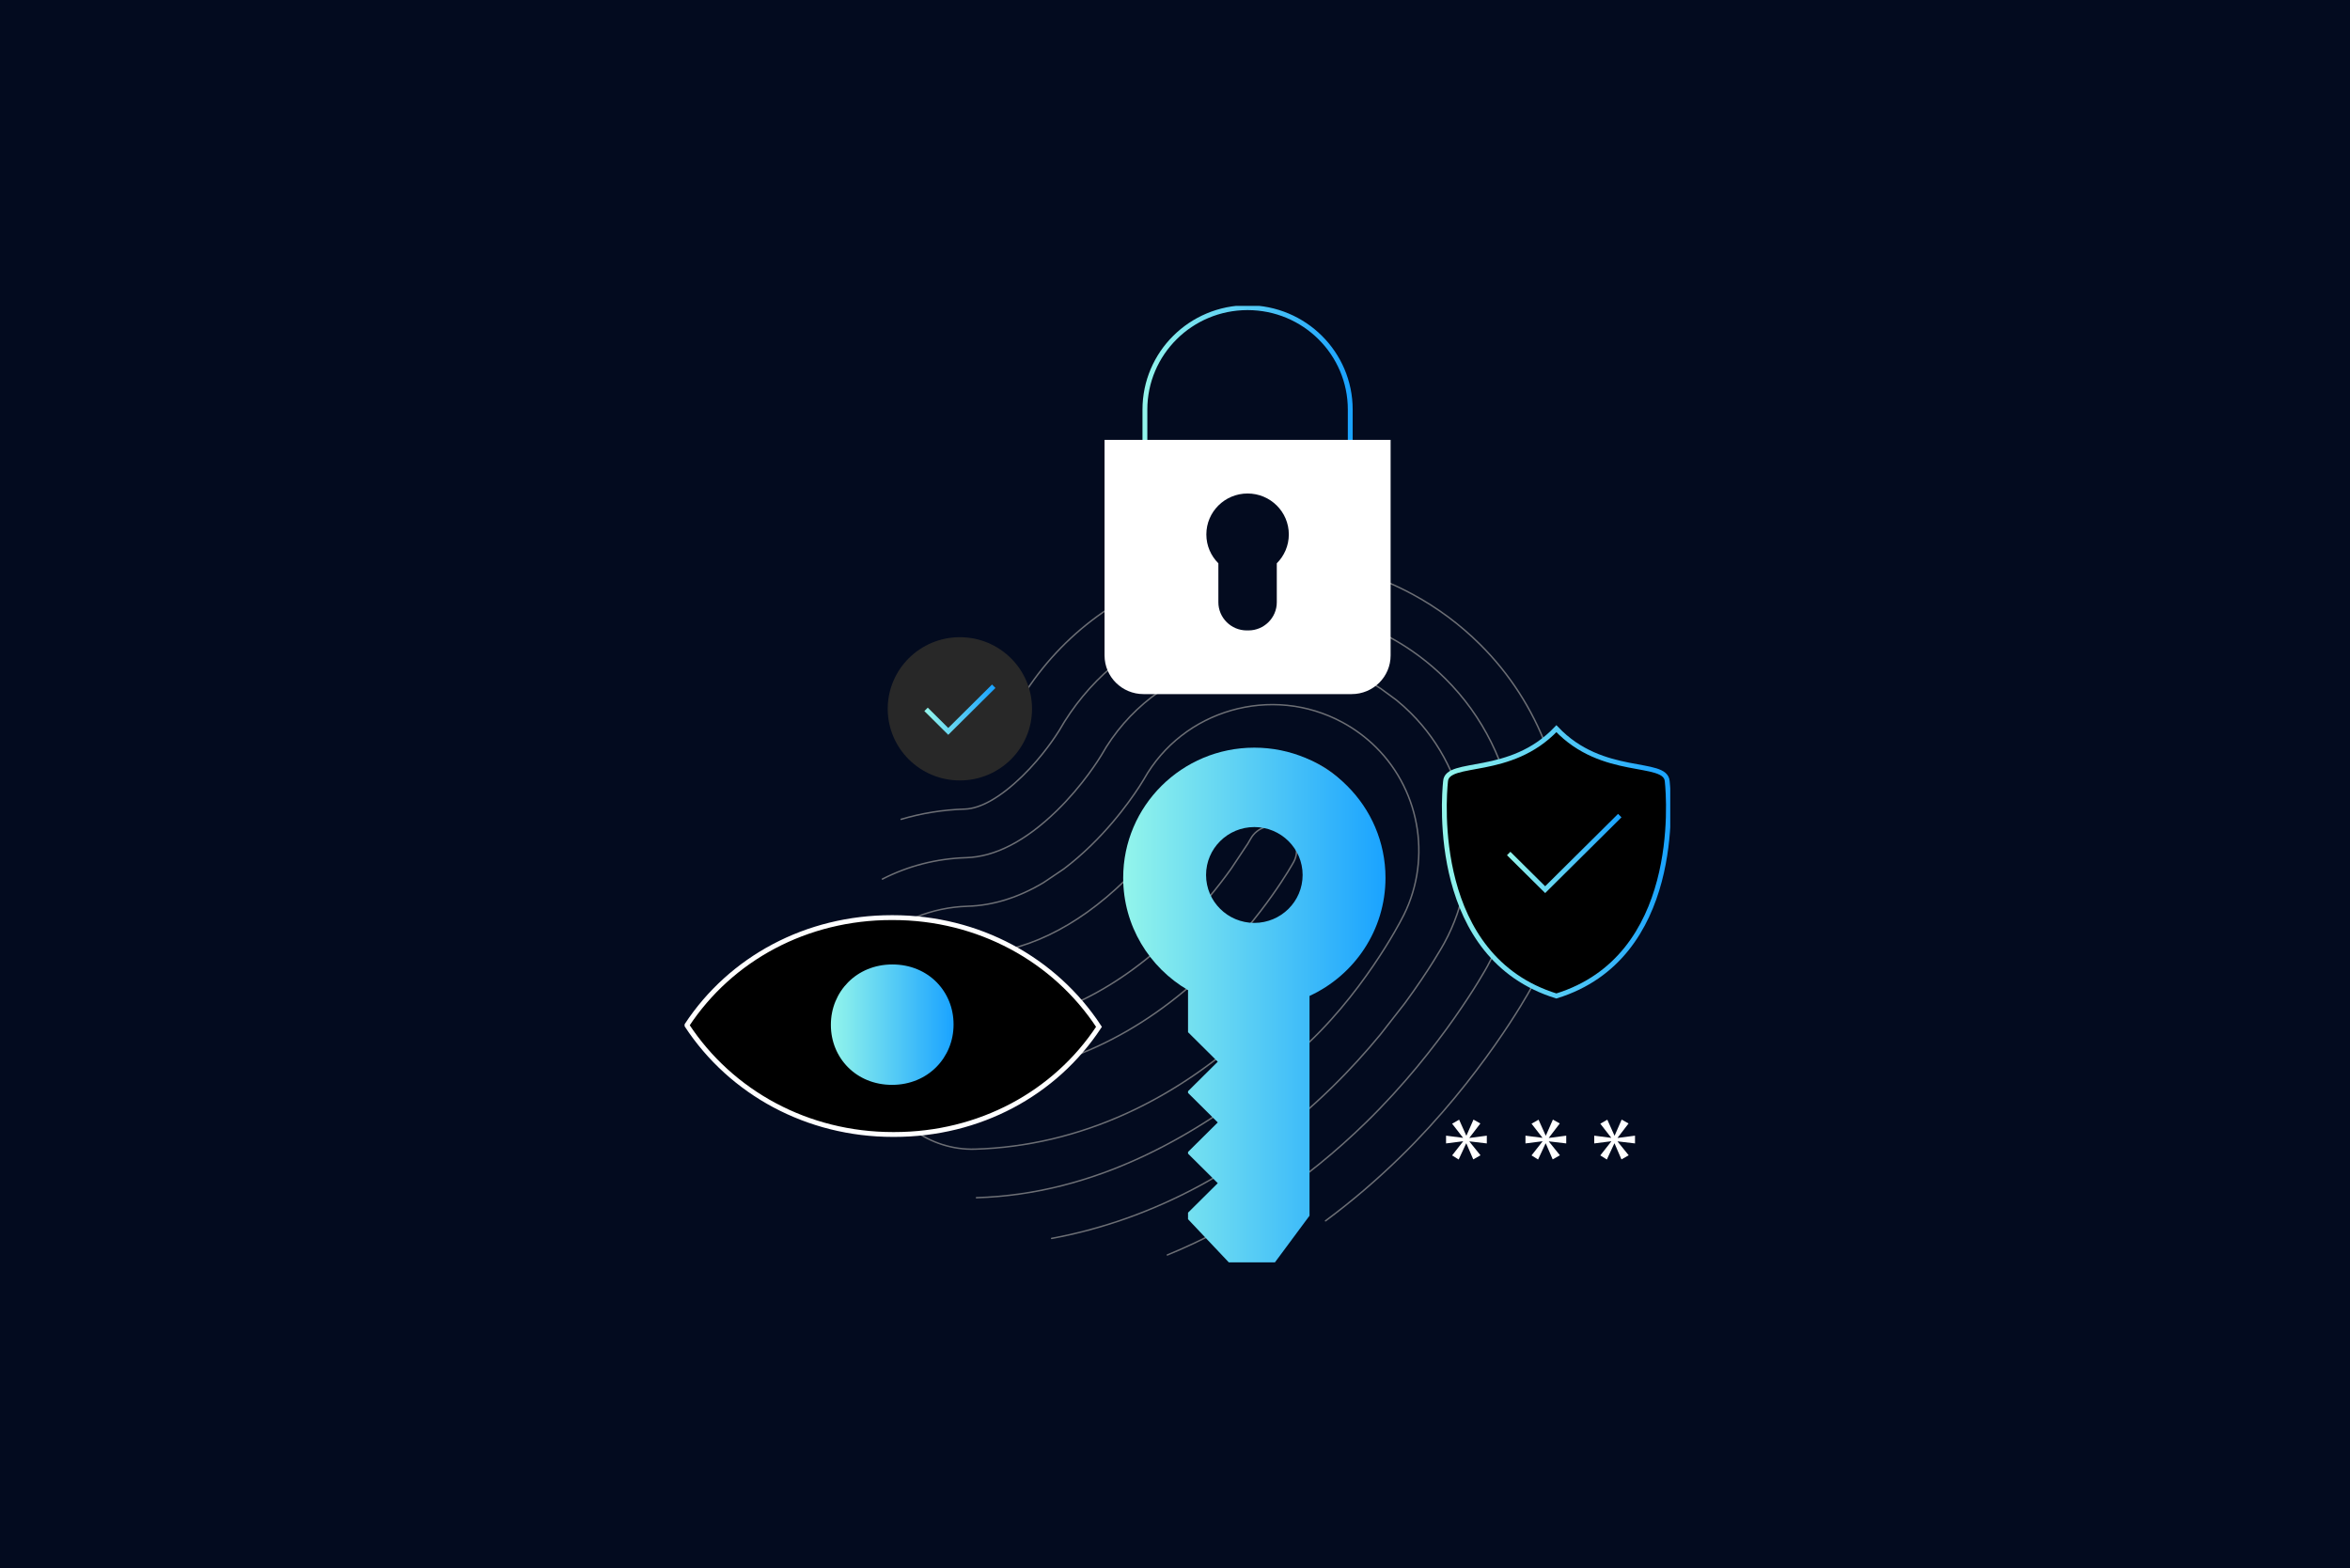 <svg width="484" height="323" viewBox="0 0 484 323" fill="none" xmlns="http://www.w3.org/2000/svg">
<rect width="484" height="323" fill="#030B1F"/>
<g clip-path="url(#clip0_134_801)">
<g opacity="0.7">
<path d="M256.926 173.858C257.353 173.16 257.577 172.759 257.585 172.737C258.917 170.316 261.984 169.417 264.424 170.746C266.863 172.068 267.768 175.106 266.437 177.527C266.197 177.965 260.428 188.392 249.526 199.02C234.883 213.309 217.883 221.136 200.359 221.656C198.915 221.701 197.59 221.136 196.64 220.193C195.764 219.324 195.203 218.129 195.166 216.807C195.084 214.044 197.268 211.734 200.052 211.653C215.122 211.207 229.316 204.62 242.246 192.083C247.162 187.315 250.963 182.54 253.552 178.923L256.919 173.858H256.926Z" stroke="#989898" stroke-width="0.3" stroke-miterlimit="10" stroke-linecap="round"/>
<path d="M244.782 173.88C247.356 170.368 248.733 167.939 248.763 167.895C252.744 160.676 261.94 158.002 269.25 161.961C270.522 162.651 271.682 163.513 272.707 164.523C276.201 167.991 277.683 172.908 276.92 177.594" stroke="#989898" stroke-width="0.3" stroke-miterlimit="10" stroke-linecap="round"/>
<path d="M180.485 212.455C181.241 208.912 182.969 205.637 185.528 202.934C189.225 199.042 194.223 196.807 199.603 196.651C210.759 196.316 221.549 191.17 231.68 181.344C239.492 173.769 244.109 165.867 244.356 165.451C246.93 160.809 251.112 157.579 255.841 156.079C255.841 156.079 258.58 155.336 259.987 155.225C264.184 154.89 267.955 155.566 271.659 157.571C273.35 158.485 274.907 159.636 276.268 160.988C282.539 167.211 283.96 176.962 279.725 184.701C279.441 185.221 272.625 197.542 260.129 209.729C242.717 226.714 222.207 236.027 200.808 236.666C196.251 236.799 191.769 235.373 188.147 232.7" stroke="#989898" stroke-width="0.3" stroke-miterlimit="10" stroke-linecap="round"/>
<path d="M179.602 194.668C184.975 189.692 191.896 186.862 199.304 186.639C204.526 186.484 209.734 184.857 214.89 181.79L219.087 178.96C220.951 177.557 222.799 175.96 224.639 174.178C231.231 167.791 235.22 161.129 235.579 160.512C243.608 146.164 261.947 140.891 276.493 148.771C279.03 150.145 281.357 151.868 283.399 153.895C292.812 163.238 294.945 177.861 288.585 189.469C288.585 189.469 280.421 205.384 267.2 216.859C246.877 234.497 225.096 245.949 201.114 246.662" stroke="#989898" stroke-width="0.3" stroke-miterlimit="10" stroke-linecap="round"/>
<path d="M181.742 181.04C187.025 178.336 192.891 176.821 199.004 176.636C204.945 176.457 211.201 173.227 217.598 167.018C223.016 161.767 226.473 156.138 226.839 155.529C237.577 136.495 262.007 129.521 281.327 139.985C282.374 140.549 283.399 141.166 284.387 141.819L287.582 144.166C288.607 144.998 289.595 145.889 290.53 146.818C303.078 159.272 305.922 178.775 297.444 194.252C297.249 194.608 294.443 199.681 289.318 206.632L284.282 213.078C281.387 216.584 278.034 220.312 274.263 223.996C257.233 240.609 237.532 251.177 216.596 255.047" stroke="#989898" stroke-width="0.3" stroke-miterlimit="10" stroke-linecap="round"/>
<path d="M185.596 168.734C189.801 167.479 194.193 166.766 198.698 166.632C201.982 166.536 206.075 164.196 210.542 159.859C214.8 155.737 217.651 151.244 218.13 150.479C221.025 145.392 224.707 140.995 228.949 137.364" stroke="#989898" stroke-width="0.3" stroke-miterlimit="10" stroke-linecap="round"/>
<path d="M233.461 133.925C248.643 123.639 269.033 121.931 286.16 131.207C290.388 133.494 294.264 136.368 297.668 139.755C313.352 155.321 316.906 179.703 306.311 199.049C305.937 199.733 297.017 215.863 281.349 231.148C268.906 243.29 255.101 252.462 240.427 258.455" stroke="#989898" stroke-width="0.3" stroke-miterlimit="10" stroke-linecap="round"/>
<path d="M321.68 184.812C320.625 191.363 318.47 197.794 315.163 203.825C314.759 204.56 305.144 221.953 288.405 238.277C283.467 243.097 278.326 247.479 273.006 251.422" stroke="#989898" stroke-width="0.3" stroke-miterlimit="10" stroke-linecap="round"/>
<path d="M190.848 157.319C193.25 156.948 195.697 156.725 198.159 156.643C198.78 156.443 200.673 155.44 203.494 152.707C205.641 150.628 207.385 148.355 208.44 146.877L211.35 142.295C228.373 116.405 263.286 107.419 290.987 122.421C296.06 125.169 300.706 128.622 304.792 132.677C317.145 144.939 323.229 161.753 322.353 178.418" stroke="#989898" stroke-width="0.3" stroke-miterlimit="10" stroke-linecap="round"/>
</g>
<path d="M197.695 160.728C205.902 160.728 212.555 154.124 212.555 145.978C212.555 137.833 205.902 131.229 197.695 131.229C189.488 131.229 182.835 137.833 182.835 145.978C182.835 154.124 189.488 160.728 197.695 160.728Z" fill="#282828"/>
<path d="M183.897 188.979H183.62C166.111 188.979 150.525 197.378 141.457 211.147C150.593 225.072 166.336 233.643 183.905 233.643H184.182C201.691 233.643 217.277 225.243 226.345 211.474C217.209 197.549 201.466 188.979 183.897 188.979Z" fill="black" stroke="white" stroke-miterlimit="10"/>
<path d="M171.125 211.095V211.029C171.125 204.278 176.37 198.626 183.792 198.626C191.215 198.626 196.393 204.211 196.393 210.954V211.021C196.393 217.772 191.148 223.424 183.725 223.424C176.302 223.424 171.125 217.839 171.125 211.095Z" fill="url(#paint0_linear_134_801)"/>
<path d="M304.897 231.37L302.644 234.311V234.356L306.221 233.888V235.485L302.644 235.061V235.106L304.919 237.928L303.43 238.775L302.008 235.485H301.964L300.422 238.797L299.075 237.95L301.327 235.084V235.039L297.826 235.485V233.888L301.305 234.334V234.289L299.075 231.422L300.519 230.598L301.986 233.866H302.031L303.475 230.576L304.897 231.378V231.37Z" fill="white"/>
<path d="M321.253 231.37L319.001 234.311V234.356L322.578 233.888V235.485L319.001 235.061V235.106L321.276 237.928L319.787 238.775L318.365 235.485H318.32L316.779 238.797L315.432 237.95L317.684 235.084V235.039L314.182 235.485V233.888L317.662 234.334V234.289L315.432 231.422L316.876 230.598L318.343 233.866H318.388L319.832 230.576L321.253 231.378V231.37Z" fill="white"/>
<path d="M335.418 231.37L333.165 234.311V234.356L336.742 233.888V235.485L333.165 235.061V235.106L335.44 237.928L333.951 238.775L332.529 235.485H332.484L330.943 238.797L329.596 237.95L331.848 235.084V235.039L328.347 235.485V233.888L331.826 234.334V234.289L329.596 231.422L331.04 230.598L332.507 233.866H332.552L333.996 230.576L335.418 231.378V231.37Z" fill="white"/>
<path fill-rule="evenodd" clip-rule="evenodd" d="M269.707 250.412V205.109C278.947 200.854 285.352 191.563 285.352 180.787C285.352 165.978 273.261 153.977 258.341 153.977C243.421 153.977 231.329 165.978 231.329 180.787C231.329 190.65 236.694 199.257 244.685 203.914V212.581L250.806 218.656L244.685 224.731V225.087L250.806 231.162L244.685 237.237V237.594L250.806 243.669L244.685 249.744V251.095L253.08 259.978H262.583L269.692 250.39L269.707 250.412ZM248.396 180.2C248.396 174.749 252.849 170.33 258.341 170.33C263.833 170.33 268.285 174.749 268.285 180.2C268.285 185.652 263.833 190.07 258.341 190.07C252.849 190.07 248.396 185.652 248.396 180.2Z" fill="url(#paint1_linear_134_801)"/>
<path d="M235.803 92.796V84.352C235.803 72.759 245.269 63.364 256.949 63.364C268.629 63.364 278.094 72.759 278.094 84.352V92.796" stroke="url(#paint2_linear_134_801)" stroke-miterlimit="10"/>
<path d="M227.49 90.598H286.407V134.987C286.407 139.383 282.816 142.948 278.386 142.948H235.511C231.082 142.948 227.49 139.383 227.49 134.987V90.598Z" fill="white"/>
<path d="M265.442 110.063C265.442 105.407 261.64 101.634 256.949 101.634C252.257 101.634 248.456 105.407 248.456 110.063C248.456 112.38 249.399 114.482 250.933 116.012V124.04C250.933 127.226 253.559 129.833 256.769 129.833H257.129C260.338 129.833 262.965 127.226 262.965 124.04V116.012C264.491 114.489 265.442 112.388 265.442 110.063Z" fill="#030B1F"/>
<path d="M320.55 205.117C346.297 197.156 343.776 164.709 343.379 160.899C343.042 156.383 330.068 160.111 320.55 150.071C311.032 160.111 298.058 156.383 297.721 160.899C297.324 164.716 294.803 197.163 320.55 205.117Z" fill="black" stroke="url(#paint3_linear_134_801)" stroke-miterlimit="10"/>
<path d="M333.607 167.969L318.238 183.223L310.726 175.774" stroke="url(#paint4_linear_134_801)" stroke-miterlimit="10"/>
<path d="M204.669 141.329L195.301 150.628L190.729 146.09" stroke="url(#paint5_linear_134_801)" stroke-miterlimit="10"/>
</g>
<defs>
<linearGradient id="paint0_linear_134_801" x1="171.125" y1="211.027" x2="196.393" y2="211.027" gradientUnits="userSpaceOnUse">
<stop stop-color="#93F5EB"/>
<stop offset="1" stop-color="#1AA3FF"/>
</linearGradient>
<linearGradient id="paint1_linear_134_801" x1="231.329" y1="206.988" x2="285.352" y2="206.988" gradientUnits="userSpaceOnUse">
<stop stop-color="#93F5EB"/>
<stop offset="1" stop-color="#1AA3FF"/>
</linearGradient>
<linearGradient id="paint2_linear_134_801" x1="235.803" y1="78.083" x2="278.094" y2="78.083" gradientUnits="userSpaceOnUse">
<stop stop-color="#93F5EB"/>
<stop offset="1" stop-color="#1AA3FF"/>
</linearGradient>
<linearGradient id="paint3_linear_134_801" x1="297.471" y1="177.599" x2="343.629" y2="177.599" gradientUnits="userSpaceOnUse">
<stop stop-color="#93F5EB"/>
<stop offset="1" stop-color="#1AA3FF"/>
</linearGradient>
<linearGradient id="paint4_linear_134_801" x1="310.726" y1="175.597" x2="333.607" y2="175.597" gradientUnits="userSpaceOnUse">
<stop stop-color="#93F5EB"/>
<stop offset="1" stop-color="#1AA3FF"/>
</linearGradient>
<linearGradient id="paint5_linear_134_801" x1="190.729" y1="145.979" x2="204.669" y2="145.979" gradientUnits="userSpaceOnUse">
<stop stop-color="#93F5EB"/>
<stop offset="1" stop-color="#1AA3FF"/>
</linearGradient>
<clipPath id="clip0_134_801">
<rect width="203" height="197" fill="white" transform="translate(141 63)"/>
</clipPath>
</defs>
</svg>
